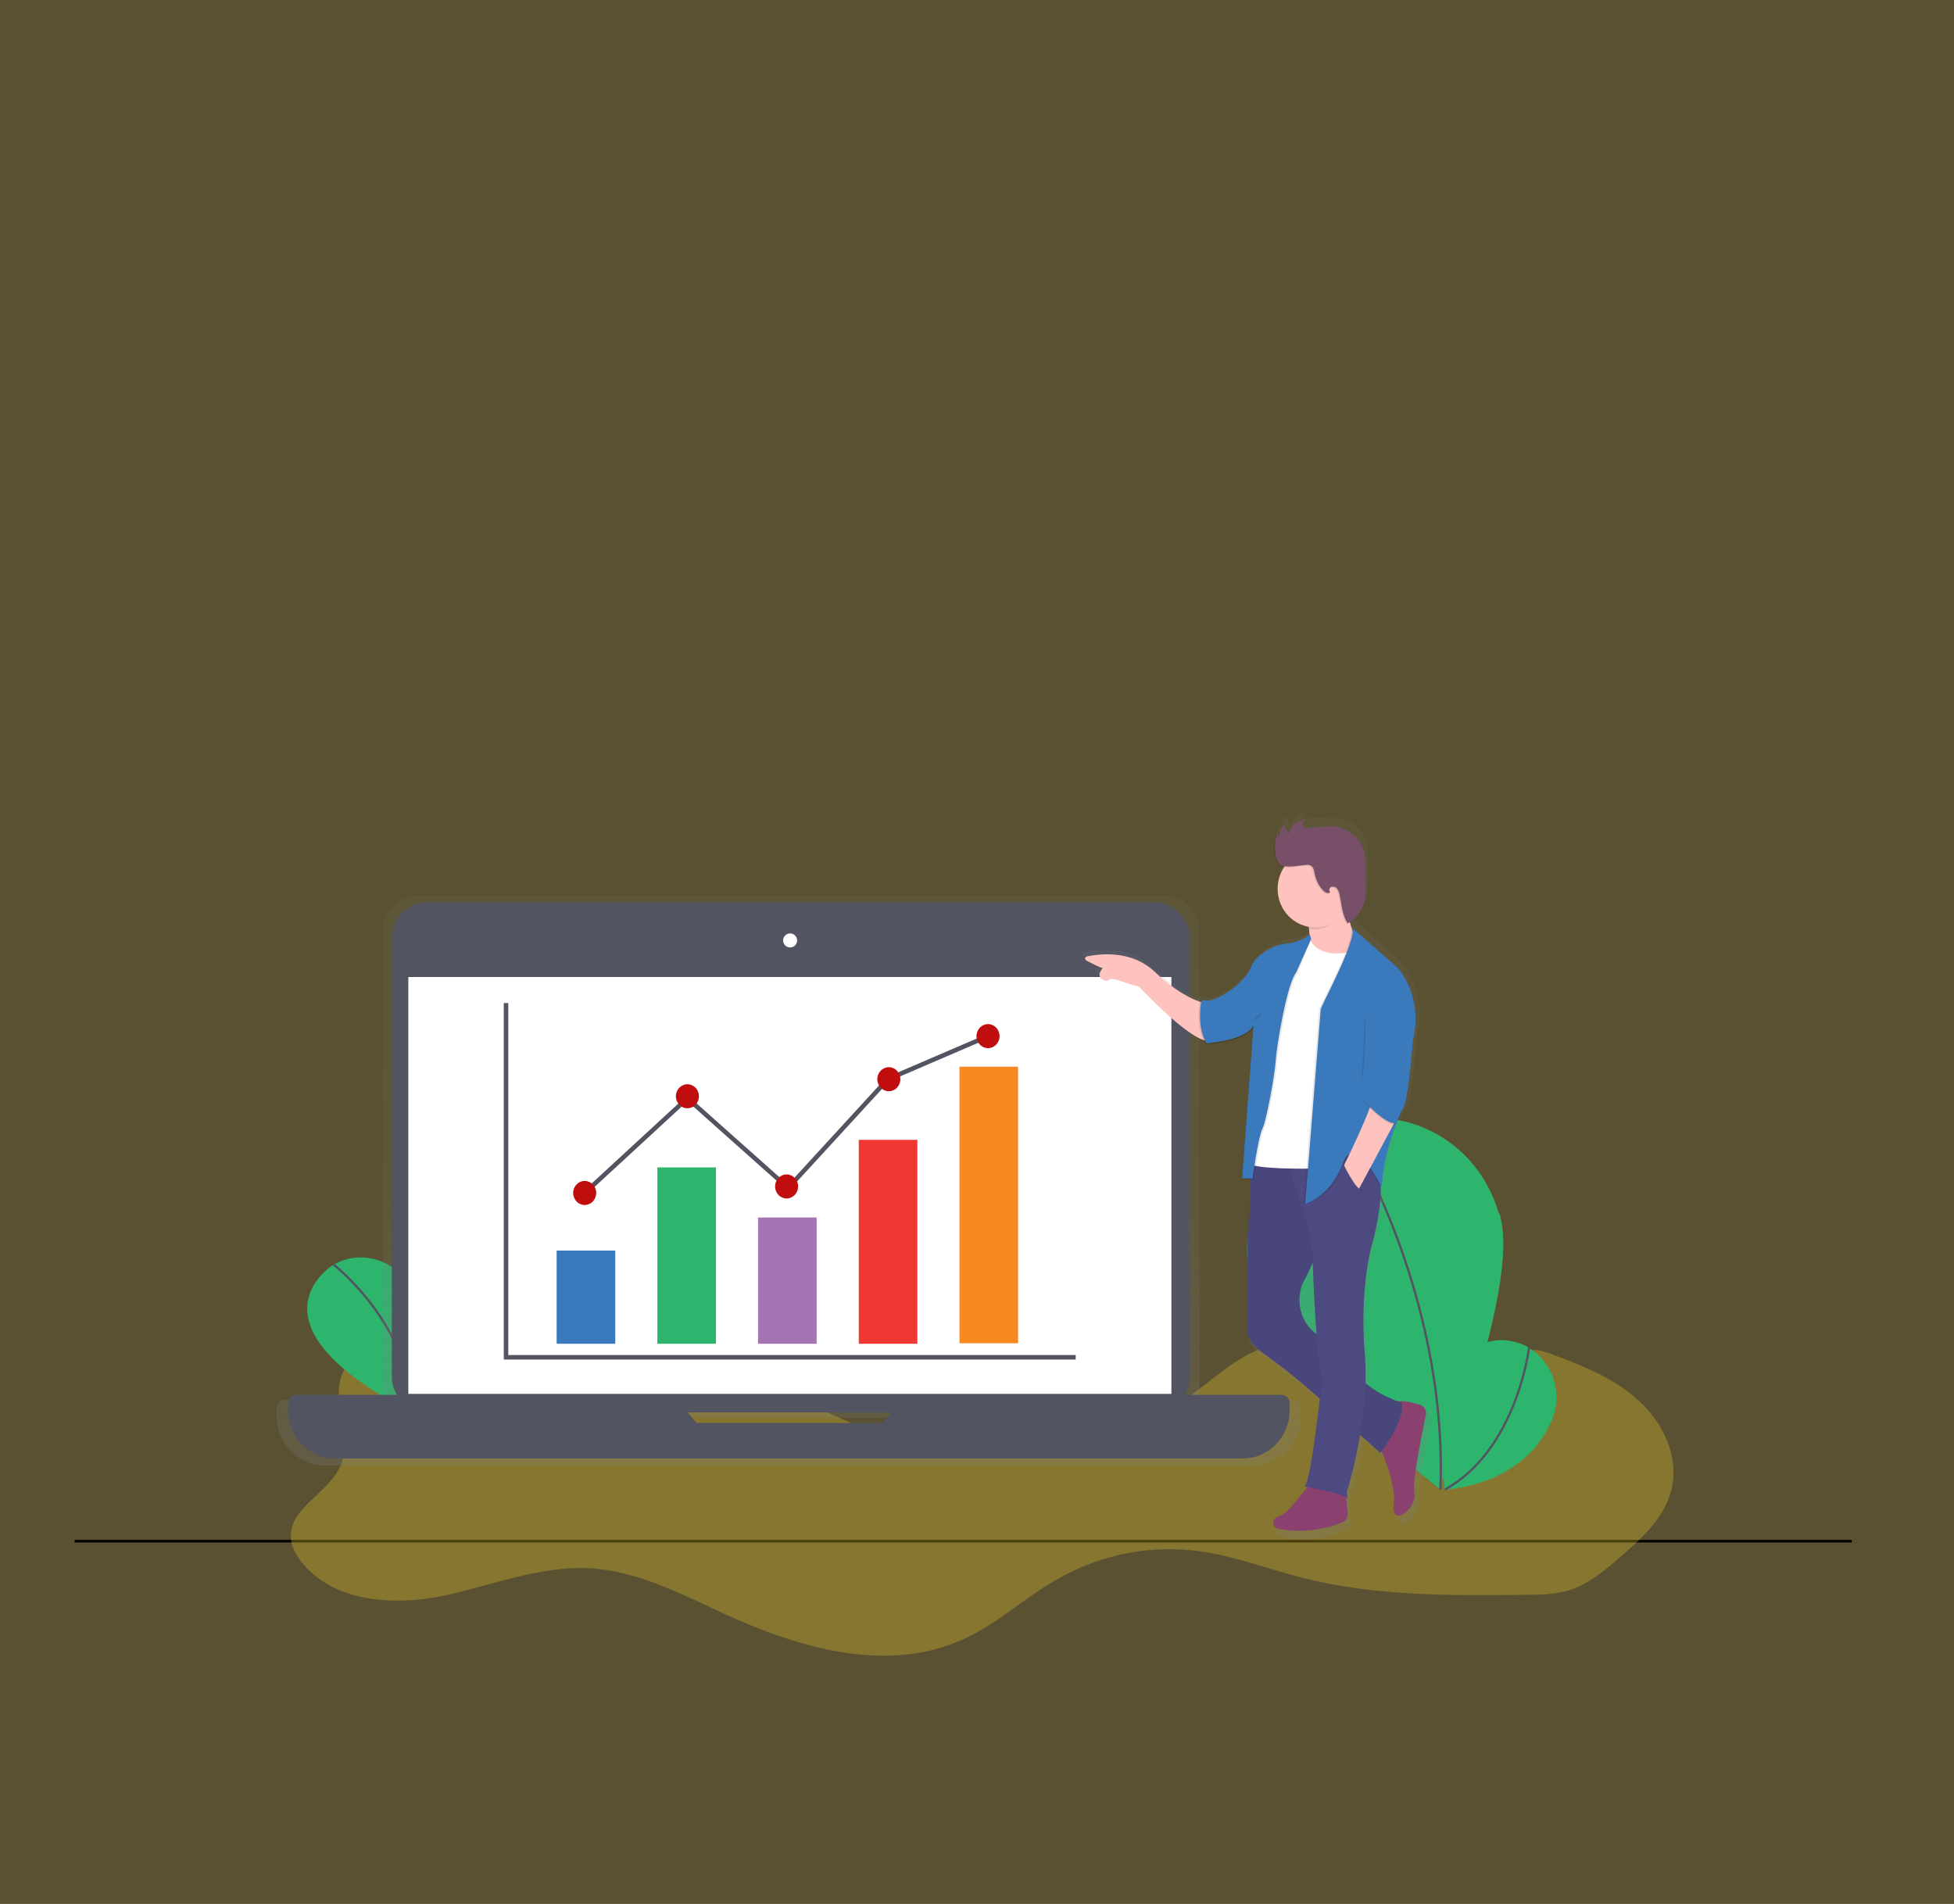 <?xml version="1.0" encoding="utf-8"?>
<!-- Generator: Adobe Illustrator 27.2.0, SVG Export Plug-In . SVG Version: 6.00 Build 0)  -->
<svg version="1.1" id="Layer_1" xmlns="http://www.w3.org/2000/svg" xmlns:xlink="http://www.w3.org/1999/xlink" x="0px" y="0px"
	 viewBox="0 0 390 380" style="enable-background:new 0 0 390 380;" xml:space="preserve">
<rect x="0" y="0" width="390" height="380" fill="#333333" stroke="none"/>
<style type="text/css">
	.st0{opacity:0.2;fill:#F1CB2B;enable-background:new    ;}
	.st1{fill:none;stroke:#000000;stroke-width:0.5;stroke-miterlimit:10;}
	.st2{opacity:0.3;fill:#F1CB2C;enable-background:new    ;}
	.st3{fill:#2DB56E;}
	.st4{fill:none;stroke:#535461;stroke-width:0.451;stroke-miterlimit:10;}
	.st5{fill:#C00D0D;}
	.st6{fill:url(#SVGID_1_);}
	.st7{fill:#535461;}
	.st8{fill:#FFFFFF;}
	.st9{fill:none;stroke:#535461;stroke-width:0.902;stroke-miterlimit:10;}
	.st10{fill:#3B79BD;}
	.st11{fill:#A375B3;}
	.st12{fill:#EF3733;}
	.st13{fill:#F6891F;}
	.st14{fill:url(#SVGID_00000000920204051449556730000016882463994116151194_);}
	.st15{fill:#FEC3BE;}
	.st16{fill:#8B416F;}
	.st17{fill:#4D4981;}
	.st18{opacity:5.000000e-02;enable-background:new    ;}
	.st19{opacity:0.1;enable-background:new    ;}
	.st20{fill:#784F69;}
</style>
<rect y="0" class="st0" width="390" height="380"/>
<line class="st1" x1="14.9" y1="307.6" x2="369.6" y2="307.6"/>
<path class="st2" d="M127.3,271.4c-17.4-6.2-37.3-11.4-53.5-2.5c-2,1.2-4.1,2.6-5.2,4.7c-2.9,5.6,1.7,12.8-0.5,18.6
	c-2.2,5.8-10.8,8.8-10,15.1c0.1,1.6,1.1,3.1,2,4.4c6.4,8,18.1,8.8,27.9,6.9c9.8-2,19.5-6.1,29.6-5.6c9.6,0.5,18.5,5.2,27.4,9.3
	c14.9,6.8,32.3,11.7,47.2,4.9c6.9-3.1,12.5-8.5,19-12.1c8.8-5,18.9-6.9,28.8-5.4c6.7,1,13,3.4,19.5,5.1c14.7,3.8,30.1,3.7,45.3,3.5
	c2.9,0,5.7-0.1,8.4-0.9c4-1.3,7.3-4.1,10.5-6.9c4.2-3.7,8.6-7.7,9.9-13.2c1.6-6.5-1.7-13.5-6.6-17.8c-4.9-4.5-11.1-6.9-17.2-9.2
	c-1.5-0.5-3.1-1.2-4.7-0.7c-1,0.3-1.9,1-2.6,1.7c-4.3,4.3-8,11.6-13.9,10.4c-2.1-0.4-3.8-2-5.5-3.3c-9-7.5-20.9-13.2-31.7-9.1
	c-7.9,3.1-13.4,10.7-21.4,13.5c-5.6,2-11.9,1.1-17.8,1.5c-8.7,0.5-17.2,3.7-25.9,3.5c-22.2-0.5-40.6-22.3-62.7-20.3
	c-1.7,0.2-3.6,0.5-4.7,2"/>
<path class="st3" d="M66.3,252.6c0,0-18.4,11.5,15.5,29.1c0,0,7.5-14.3-0.7-26c-3.3-4.7-9.6-6.1-14.5-3.3L66.3,252.6z"/>
<path class="st4" d="M66.6,252.4c0,0,15.8,12.4,15.3,29.4"/>
<path class="st5" d="M299.5,243.1c3.7,14-12.2,54.1-12.2,54.1S253.8,271.1,250,257c-4.1-14,3.7-28.6,17.2-32.8
	c13.6-4.1,27.8,3.8,31.9,17.8C299.4,242.3,299.5,242.7,299.5,243.1L299.5,243.1z"/>
<path class="st3" d="M299.5,243.1c3.7,14-12.2,54.1-12.2,54.1S253.8,271.1,250,257c-4.1-14,3.7-28.6,17.2-32.8
	c13.6-4.1,27.8,3.8,31.9,17.8C299.4,242.3,299.5,242.7,299.5,243.1L299.5,243.1z"/>
<path class="st4" d="M268.2,224.7c0,0,20.8,32.4,19.3,72.6"/>
<path class="st3" d="M304.9,268.8c0,0-18.9-10.7-16.6,28.5c0,0,15.8-0.5,21.4-13.8c2.3-5.3,0.3-11.6-4.6-14.5L304.9,268.8z"/>
<path class="st4" d="M305.2,268.9c0,0-2.4,20.4-16.8,28.4"/>
<linearGradient id="SVGID_1_" gradientUnits="userSpaceOnUse" x1="280.451" y1="3607.327" x2="280.451" y2="3493.727" gradientTransform="matrix(1 0 0 1 -123 -3314.857)">
	<stop  offset="0" style="stop-color:#808080;stop-opacity:0.25"/>
	<stop  offset="0.54" style="stop-color:#808080;stop-opacity:0.12"/>
	<stop  offset="1" style="stop-color:#808080;stop-opacity:0.1"/>
</linearGradient>
<path class="st6" d="M258,279.4h-19.3c0.5-0.9,0.7-2,0.7-3v-90.9c0-3.7-2.9-6.7-6.5-6.7l0,0h-150c-3.6,0-6.5,3-6.5,6.7l0,0v90.9
	c0,1,0.2,2,0.7,3H56.9c-1,0-1.7,0.8-1.7,1.8l0,0v1.4c0,5.5,4.3,9.9,9.6,9.9l0,0h185.3c5.3,0,9.6-4.4,9.6-9.9l0,0v-1.4
	C259.7,280.2,259,279.4,258,279.4C258.1,279.4,258.1,279.4,258,279.4z M138.6,285l-1.7-2h41.2l-1.8,2H138.6z"/>
<path class="st7" d="M85.2,180.1h145.3c3.9,0,7,3.3,7,7.2v87.4c0,4-3.2,7.2-7,7.2H85.2c-3.9,0-7-3.3-7-7.2v-87.3
	C78.2,183.3,81.3,180.1,85.2,180.1z"/>
<rect x="81.5" y="195" class="st8" width="152.3" height="83.2"/>
<ellipse class="st8" cx="157.7" cy="187.7" rx="1.4" ry="1.4"/>
<path class="st7" d="M181.2,278.4l-5.2,5.6H139l-4.7-5.6H59.2c-1,0-1.7,0.8-1.7,1.7v1.4c0,5.3,4.2,9.6,9.4,9.6H248
	c5.2,0,9.4-4.3,9.4-9.6v-1.4c0-1-0.7-1.7-1.7-1.7H181.2z"/>
<polyline class="st9" points="101,200.2 101,270.9 214.7,270.9 "/>
<rect x="111.1" y="249.6" class="st10" width="11.7" height="18.6"/>
<rect x="131.2" y="233" class="st3" width="11.7" height="35.2"/>
<rect x="151.3" y="243" class="st11" width="11.7" height="25.2"/>
<rect x="171.4" y="227.5" class="st12" width="11.7" height="40.7"/>
<rect x="191.5" y="212.9" class="st13" width="11.7" height="55.2"/>
<polyline class="st9" points="116.7,238.1 137.2,219.2 157.3,237.1 177.2,215.4 197.2,206.8 "/>
<ellipse class="st5" cx="116.7" cy="238.1" rx="2.3" ry="2.4"/>
<ellipse class="st5" cx="157" cy="236.8" rx="2.3" ry="2.4"/>
<ellipse class="st5" cx="177.4" cy="215.4" rx="2.3" ry="2.4"/>
<ellipse class="st5" cx="137.2" cy="218.8" rx="2.3" ry="2.4"/>
<ellipse class="st5" cx="197.2" cy="206.8" rx="2.3" ry="2.4"/>
<linearGradient id="SVGID_00000137134487709543355240000006206766376454449067_" gradientUnits="userSpaceOnUse" x1="373.788" y1="3621.992" x2="373.788" y2="3476.274" gradientTransform="matrix(1 0 0 1 -123 -3314.857)">
	<stop  offset="0" style="stop-color:#808080;stop-opacity:0.25"/>
	<stop  offset="0.54" style="stop-color:#808080;stop-opacity:0.12"/>
	<stop  offset="1" style="stop-color:#808080;stop-opacity:0.1"/>
</linearGradient>
<path style="fill:url(#SVGID_00000137134487709543355240000006206766376454449067_);" d="M284.5,281.3c-1.2-0.4-3.1-0.9-4.5-0.7
	c-1.4-0.5-4.7-1.9-6.9-3.9c0.1-2,0-4-0.1-6c-1.2-13.3,1.4-22.1,1.4-22.1s2-6.7,1.8-12.3c0.1,0.2,0.2,0.4,0.2,0.4
	c0.1-4.8,1.8-9.8,2.9-12.8c0.1,0,0.1-0.1,0.1-0.1l1.4-3.3c0.1-0.2,0.1-0.4,0.3-0.5l0.2-0.5h-0.1c0-0.1,0.1-0.2,0.1-0.3l0,0
	c0.8-3.7,1.5-12.4,1.5-12.4c2.3-9.2-3.1-14.9-3.1-14.9l-9.2-8.1c0.1,0.1,0.1,0.2,0.1,0.3l-0.1-0.1c-0.1-0.4-0.3-0.9-0.4-1.4
	c0.3-0.2,0.6-0.5,0.9-0.8c1.1-1,1.8-2.4,2-3.8c0.1-1.2,0.2-2.3,0.1-3.4l-0.1-3.9c0-0.7-0.1-1.6-0.2-2.3c-0.7-3.1-3.8-5.2-6.9-5.4
	c-1,0-2,0.1-2.9,0.2c-0.7,0.1-1.6,0.1-2.4,0.1c-0.1,0-0.1,0-0.3-0.1c-0.1-0.1-0.1-0.2-0.1-0.3c-0.1-0.3,0.1-0.7,0.3-1
	c0.1-0.1,0.3-0.2,0.5-0.2l-0.2,0.1c0.1-0.1,0.2-0.2,0.4-0.2c-0.8,0.2-1.6,0.5-2.3,0.9c-0.2,0.1-0.4,0.3-0.5,0.5
	c-0.5,0.4-0.7,0.9-0.7,1.5c-0.4-0.3-0.7-0.7-0.8-1.3c-0.1-0.2-0.1-0.4,0-0.6c-0.1,0.1-0.1,0.1-0.1,0.2v-0.1c-0.6,0.7-1,1.6-1.2,2.5
	c-0.1-0.2-0.2-0.5-0.2-0.7c-0.1,0.2-0.1,0.3-0.1,0.5c0-0.1,0-0.2,0-0.3c-0.3,1.2-0.5,2.3-0.5,3.5c0,1.2,0.5,3.1,1.7,3.4
	c0.1,0,0.1,0.1,0.1,0.1c-2.3,3.7-1.3,8.6,2.3,10.9c0.9,0.5,1.8,1,2.9,1.2c0,0.2,0.1,0.3,0.1,0.5h0.1c0.1,0.3,0.1,0.6,0.1,1
	c-0.3,0.3-0.7,0.5-1,0.9c-1,0.6-2.2,1-3.3,1.2c-1.4,0.1-2.8,0.5-4.1,1.3c-1.4,0.9-3.1,2-3.6,3.5c-0.8,2.5-5.5,6.3-8.6,6.9l-1.1-0.1
	h-0.1l0,0h-0.5l0,0h-0.1l0,0h-0.3c0,0,0,0.1-0.1,0.3c-1.6-0.5-4.9-2.1-9.2-6.2c-4.8-4.5-11.4-3.6-13.8-3.1c-0.2,0.1-0.4,0.3-0.3,0.5
	c0,0.1,0.1,0.2,0.2,0.3c1,0.5,2.6,1.4,3.3,1.5c0,0-1.5,1.6,0.1,2.5c0.4,0.2,0.8,0.2,1.2-0.1c0.7-0.5,2.9,0.7,6.1,1.4
	c0,0,8.8,9.4,13.2,10.9c0.1,0.2,0.2,0.4,0.3,0.5h0.3l0,0h0.1l0.1,0.3c0,0,6.9-0.3,9-2.9c0.1-0.2,0.3-0.3,0.5-0.5l-2.4,30.7l0,0v0.3
	h1.7c0.1,3.8,0,7.6-0.5,11.3v20.2c0,0-0.1,1.8,3.5,4.3c3.7,2.7,7.3,5.6,10.8,8.6l0.5,0.4c-0.7,6.1-2,17.6-3.2,18l0.7,0.1
	c-1.2,1.6-4.7,5.9-5.6,6c-1.3,0.2-2.1,2.2,0,2.6c4.3,0.7,8.7,0.3,12.6-1.3c0.8-0.3,1.4-1.2,1.2-2.1l-0.4-3.3
	c0.1,0.1,0.1,0.1,0.1,0.2c0.3,0.9,0-1.2,0-1.2c1.2-3.9,2.1-7.8,2.8-11.8l4.2,3.8c0,0,0.1-0.1,0.2-0.3c1.1,2.4,2.9,7.4,2.4,11
	c-0.5,5,4.8,0.5,4.3-2.4c-0.5-2.4,1.6-12.4,2.4-16.2C285.8,282.5,285.3,281.7,284.5,281.3z"/>
<path class="st15" d="M240.4,200.2c0,0-4.1-0.7-10-6.3c-4.7-4.4-11.1-3.5-13.5-3c-0.2,0.1-0.4,0.3-0.3,0.5c0,0.1,0.1,0.2,0.2,0.3
	c1,0.5,2.6,1.4,3.3,1.5c0,0-1.5,1.6,0.1,2.4c0.4,0.2,0.8,0.2,1.2-0.1c0.7-0.5,2.9,0.7,5.9,1.4c0,0,11.9,12.8,14.7,10.6L240.4,200.2z
	"/>
<path class="st15" d="M260.9,183c0,0,1.1,4.9,0,8.3l5,0.7l4.4-2.3v-3.1c0,0-2.1-4.5-1.6-9.9L260.9,183z"/>
<path class="st16" d="M275.1,288.2c0,0,3.6,7.3,3.1,12.1c-0.5,4.9,4.7,0.5,4.1-2.3c-0.5-2.3,1.6-12.1,2.3-15.7
	c0.1-0.8-0.3-1.6-1.1-1.9c-1.7-0.5-4.4-1.3-5.9-0.2C275.6,281.7,275.1,288.2,275.1,288.2z"/>
<path class="st16" d="M261.4,296.2c0,0-4.7,6.3-6,6.4c-1.3,0.2-2.1,2.2,0,2.6c4.1,0.7,8.4,0.3,12.4-1.3c0.8-0.3,1.3-1.2,1.2-2
	l-0.7-6.1L261.4,296.2z"/>
<path class="st17" d="M253.6,229.5l-4.5,0.6c0.6,5.4,0.6,11-0.1,16.4v19.6c0,0-0.1,1.7,3.4,4.2c3.7,2.6,7.1,5.4,10.5,8.4l12.6,11.3
	c0,0,5-6.3,4.3-10c0,0-8.3-2.7-9.4-7.1c-0.6-2.5-3.9-4.7-6.5-6c-3.5-1.7-5.2-5.6-4.3-9.5c0.1-0.6,0.4-1.3,0.7-1.8
	c2.2-4,5.4-13,5.4-13l-6.1-12L253.6,229.5z"/>
<path class="st18" d="M253.6,229.5l-4.5,0.6c0.6,5.4,0.6,11-0.1,16.4v19.6c0,0-0.1,1.7,3.4,4.2c3.7,2.6,7.1,5.4,10.5,8.4l12.6,11.3
	c0,0,5-6.3,4.3-10c0,0-8.3-2.7-9.4-7.1c-0.6-2.5-3.9-4.7-6.5-6c-3.5-1.7-5.2-5.6-4.3-9.5c0.1-0.6,0.4-1.3,0.7-1.8
	c2.2-4,5.4-13,5.4-13l-6.1-12L253.6,229.5z"/>
<path class="st17" d="M260.3,296.7c0,0,8.2,1.4,8.5,2.3c0.3,0.9,0-1.2,0-1.2s4.7-14.7,3.6-27.7c-1.1-13,1.4-21.6,1.4-21.6
	s2.9-9.7,1.3-15.3c-1.7-5.6-19.1-3.1-19.1-3.1s6.1,14.7,6,21.7c0,0,0.7,21.1,2,23.6C263.7,275.4,261.8,296.1,260.3,296.7z"/>
<path class="st8" d="M261.2,186.7c0,0,0.8,5.2,9.2,3.1l-5.6,43.4c0,0-16.1,0.5-15.9-1.4l3.3-26.3L261.2,186.7z"/>
<path class="st19" d="M261.4,186.4c-1.1,1.1-2.5,1.8-4,2c-1.4,0.1-2.7,0.5-3.9,1.2c-1.4,0.8-3,2-3.5,3.5c-1,2.9-7.1,7.6-9.8,6.6
	l1,8.6c0,0,7.9-0.5,9.3-3.6l-2.3,30.6h2.1c0,0,1.1-8.3,2-10c0.8-1.7,2.5-11.1,2.6-13.4c0.1-2.3,2.2-15.4,4.1-17.7l2.7-6.8
	L261.4,186.4z"/>
<path class="st19" d="M261.4,186.8c-1.2,1-2.7,1.6-4.3,1.8c-1.4,0.1-2.7,0.5-3.9,1.2c-1.4,0.8-3,2-3.5,3.5c-1,2.9-7.1,7.6-9.8,6.6
	l1,8.6c0,0,7.9-0.5,9.3-3.6l-2.4,30.5h2.1c0,0,1.1-8.3,2-10c0.9-1.7,2.5-11.1,2.6-13.4c0.1-2.3,2.2-15.4,4.1-17.7l3-6.7v-0.8
	C261.5,186.8,261.4,186.8,261.4,186.8z"/>
<path class="st10" d="M261.4,186.5c-1.2,1-2.7,1.6-4.3,1.8c-1.4,0.1-2.7,0.5-3.9,1.2c-1.4,0.8-3,2-3.5,3.5c-1,2.9-7.1,7.6-9.8,6.6
	l1,8.6c0,0,7.9-0.5,9.3-3.6l-2.3,30.6h2.1c0,0,1.1-8.3,2-10c0.8-1.7,2.5-11.1,2.6-13.4c0.1-2.3,2.2-15.4,4.1-17.7l3-6.7L261.4,186.5
	z"/>
<path class="st19" d="M268.5,181c-0.1-1.4,0.1-2.2,0.3-3.8l-7.9,6.2c0,0,0.1,0.9,0.3,2c0.4,0.1,0.7,0.1,1.2,0.1
	C265.2,185.5,267.2,183.3,268.5,181z"/>
<ellipse class="st15" cx="262.5" cy="177.4" rx="7.5" ry="7.7"/>
<path class="st19" d="M254.3,169.8c-0.1-1.3,0.1-2.6,0.6-3.8c-0.3,0.4-0.1,0.9,0.1,1.3c0.2-1.3,0.9-2.5,1.9-3.4
	c-0.5,0.1-0.8,0.7-0.7,1.3c0.1,0.5,0.5,1,1,1.3c-0.1-0.8,0.5-1.6,1.2-2c0.7-0.4,1.4-0.7,2.2-0.9c-0.5,0.2-0.9,0.7-0.8,1.4
	c0,0.1,0.1,0.2,0.1,0.3c0.1,0.1,0.1,0.1,0.3,0.1c0.7,0.1,1.6,0,2.3-0.1c1-0.1,2-0.2,2.9-0.2c3,0.1,6,2.2,6.7,5.2
	c0.1,0.7,0.2,1.5,0.2,2.2l0.1,3.8c0.1,1.2,0.1,2.2-0.1,3.4c-0.5,2-1.7,3.8-3.5,4.8c-1.1-1.6-1.2-3.7-1.6-5.6
	c-0.1-0.5-0.2-0.9-0.5-1.3c-0.3-0.4-0.7-0.5-1.2-0.4c-0.4,0.2-0.5,0.8-0.2,1.1c-0.3,0.3-0.9,0.1-1.2-0.2c-1-0.9-1.6-2.1-1.9-3.5
	c-0.1-0.7-0.3-1.5-0.9-1.7c-0.2-0.1-0.5-0.1-0.7-0.1c-1.4,0.1-3.4,0.6-4.7,0.2C254.8,172.8,254.3,171,254.3,169.8z"/>
<path class="st20" d="M254.5,169.6c-0.1-1.3,0.1-2.6,0.6-3.8c-0.3,0.4-0.1,0.9,0.1,1.3c0.2-1.3,0.9-2.5,1.9-3.4
	c-0.5,0.1-0.8,0.7-0.7,1.3c0.1,0.5,0.5,1,1,1.3c-0.1-0.8,0.5-1.6,1.2-2c0.7-0.4,1.4-0.7,2.2-0.9c-0.5,0.2-0.9,0.7-0.8,1.4
	c0,0.1,0.1,0.2,0.1,0.3c0.1,0.1,0.1,0.1,0.3,0.1c0.7,0.1,1.6,0,2.3-0.1c1-0.1,2-0.2,2.9-0.2c3,0.1,6,2.2,6.7,5.2
	c0.1,0.7,0.2,1.5,0.2,2.2l0.1,3.8c0.1,1.2,0.1,2.2-0.1,3.4c-0.5,2-1.7,3.8-3.5,4.8c-1.1-1.6-1.2-3.7-1.6-5.6
	c-0.1-0.5-0.2-0.9-0.5-1.3c-0.3-0.4-0.7-0.5-1.2-0.4c-0.4,0.2-0.5,0.8-0.2,1.1c-0.3,0.3-0.9,0.1-1.2-0.2c-1-0.9-1.6-2.1-1.9-3.5
	c-0.1-0.7-0.3-1.5-0.9-1.7c-0.2-0.1-0.5-0.1-0.7-0.1c-1.4,0.1-3.4,0.6-4.7,0.2C254.9,172.6,254.5,170.8,254.5,169.6z"/>
<path class="st19" d="M239.5,199.6c0,0-1.1,5.2,1,8.6l1.2-0.1l-0.7-8.4H239.5z"/>
<path class="st10" d="M239.8,199.6c0,0-1.1,5.2,1,8.6l1.2-0.1l-0.7-8.4H239.8z"/>
<path class="st19" d="M269.6,185.2l9,7.9c0,0,5.3,5.6,3.1,14.6c0,0-1,13.2-2.1,13.7c0,0-3.9,8-4.1,15.6c0,0-5.2-10.8-7.5-4.2
	c-2.3,6.6-7.8,7.5-7.8,7.5l3.1-38.9C263.1,201.3,270.7,187.6,269.6,185.2z"/>
<path class="st10" d="M269.9,185.2l9,7.9c0,0,5.3,5.6,3.1,14.6c0,0-1,13.2-2.1,13.7c0,0-3.9,8-4.1,15.6c0,0-5.5-11.3-7.8-4.8
	c-2.4,6.6-7.5,8.1-7.5,8.1l3.1-38.8C263.3,201.4,270.9,187.6,269.9,185.2z"/>
<path class="st15" d="M274,218.6c0,0,2.2-1.6,5.8,2.7l-8.9,16.6l-3-4.6C267.9,233.3,274.3,220.5,274,218.6z"/>
<path class="st19" d="M271.8,219.6c0,0,5,5.6,6.9,4.8l1.8-4.2l-6.7-3L271.8,219.6z"/>
<path class="st10" d="M271.8,219.3c0,0,5,5.6,6.9,4.8l1.8-4.2l-6.7-3L271.8,219.3z"/>
<path class="st19" d="M268.2,232.2c0,0,2.3,4.9,3.6,5.2l-1.8,2.2l-2.6-5.2L268.2,232.2z"/>
<path class="st17" d="M268.1,232.3c0,0,2.3,4.9,3.6,5.2l-1.8,2.2l-2.6-5.2L268.1,232.3z"/>
<path class="st19" d="M272.5,201.9c0,0,0.3,10.2-0.8,14.2"/>
<path class="st19" d="M250,203.9c0,0,1.7-0.5,1.7-2"/>
</svg>
